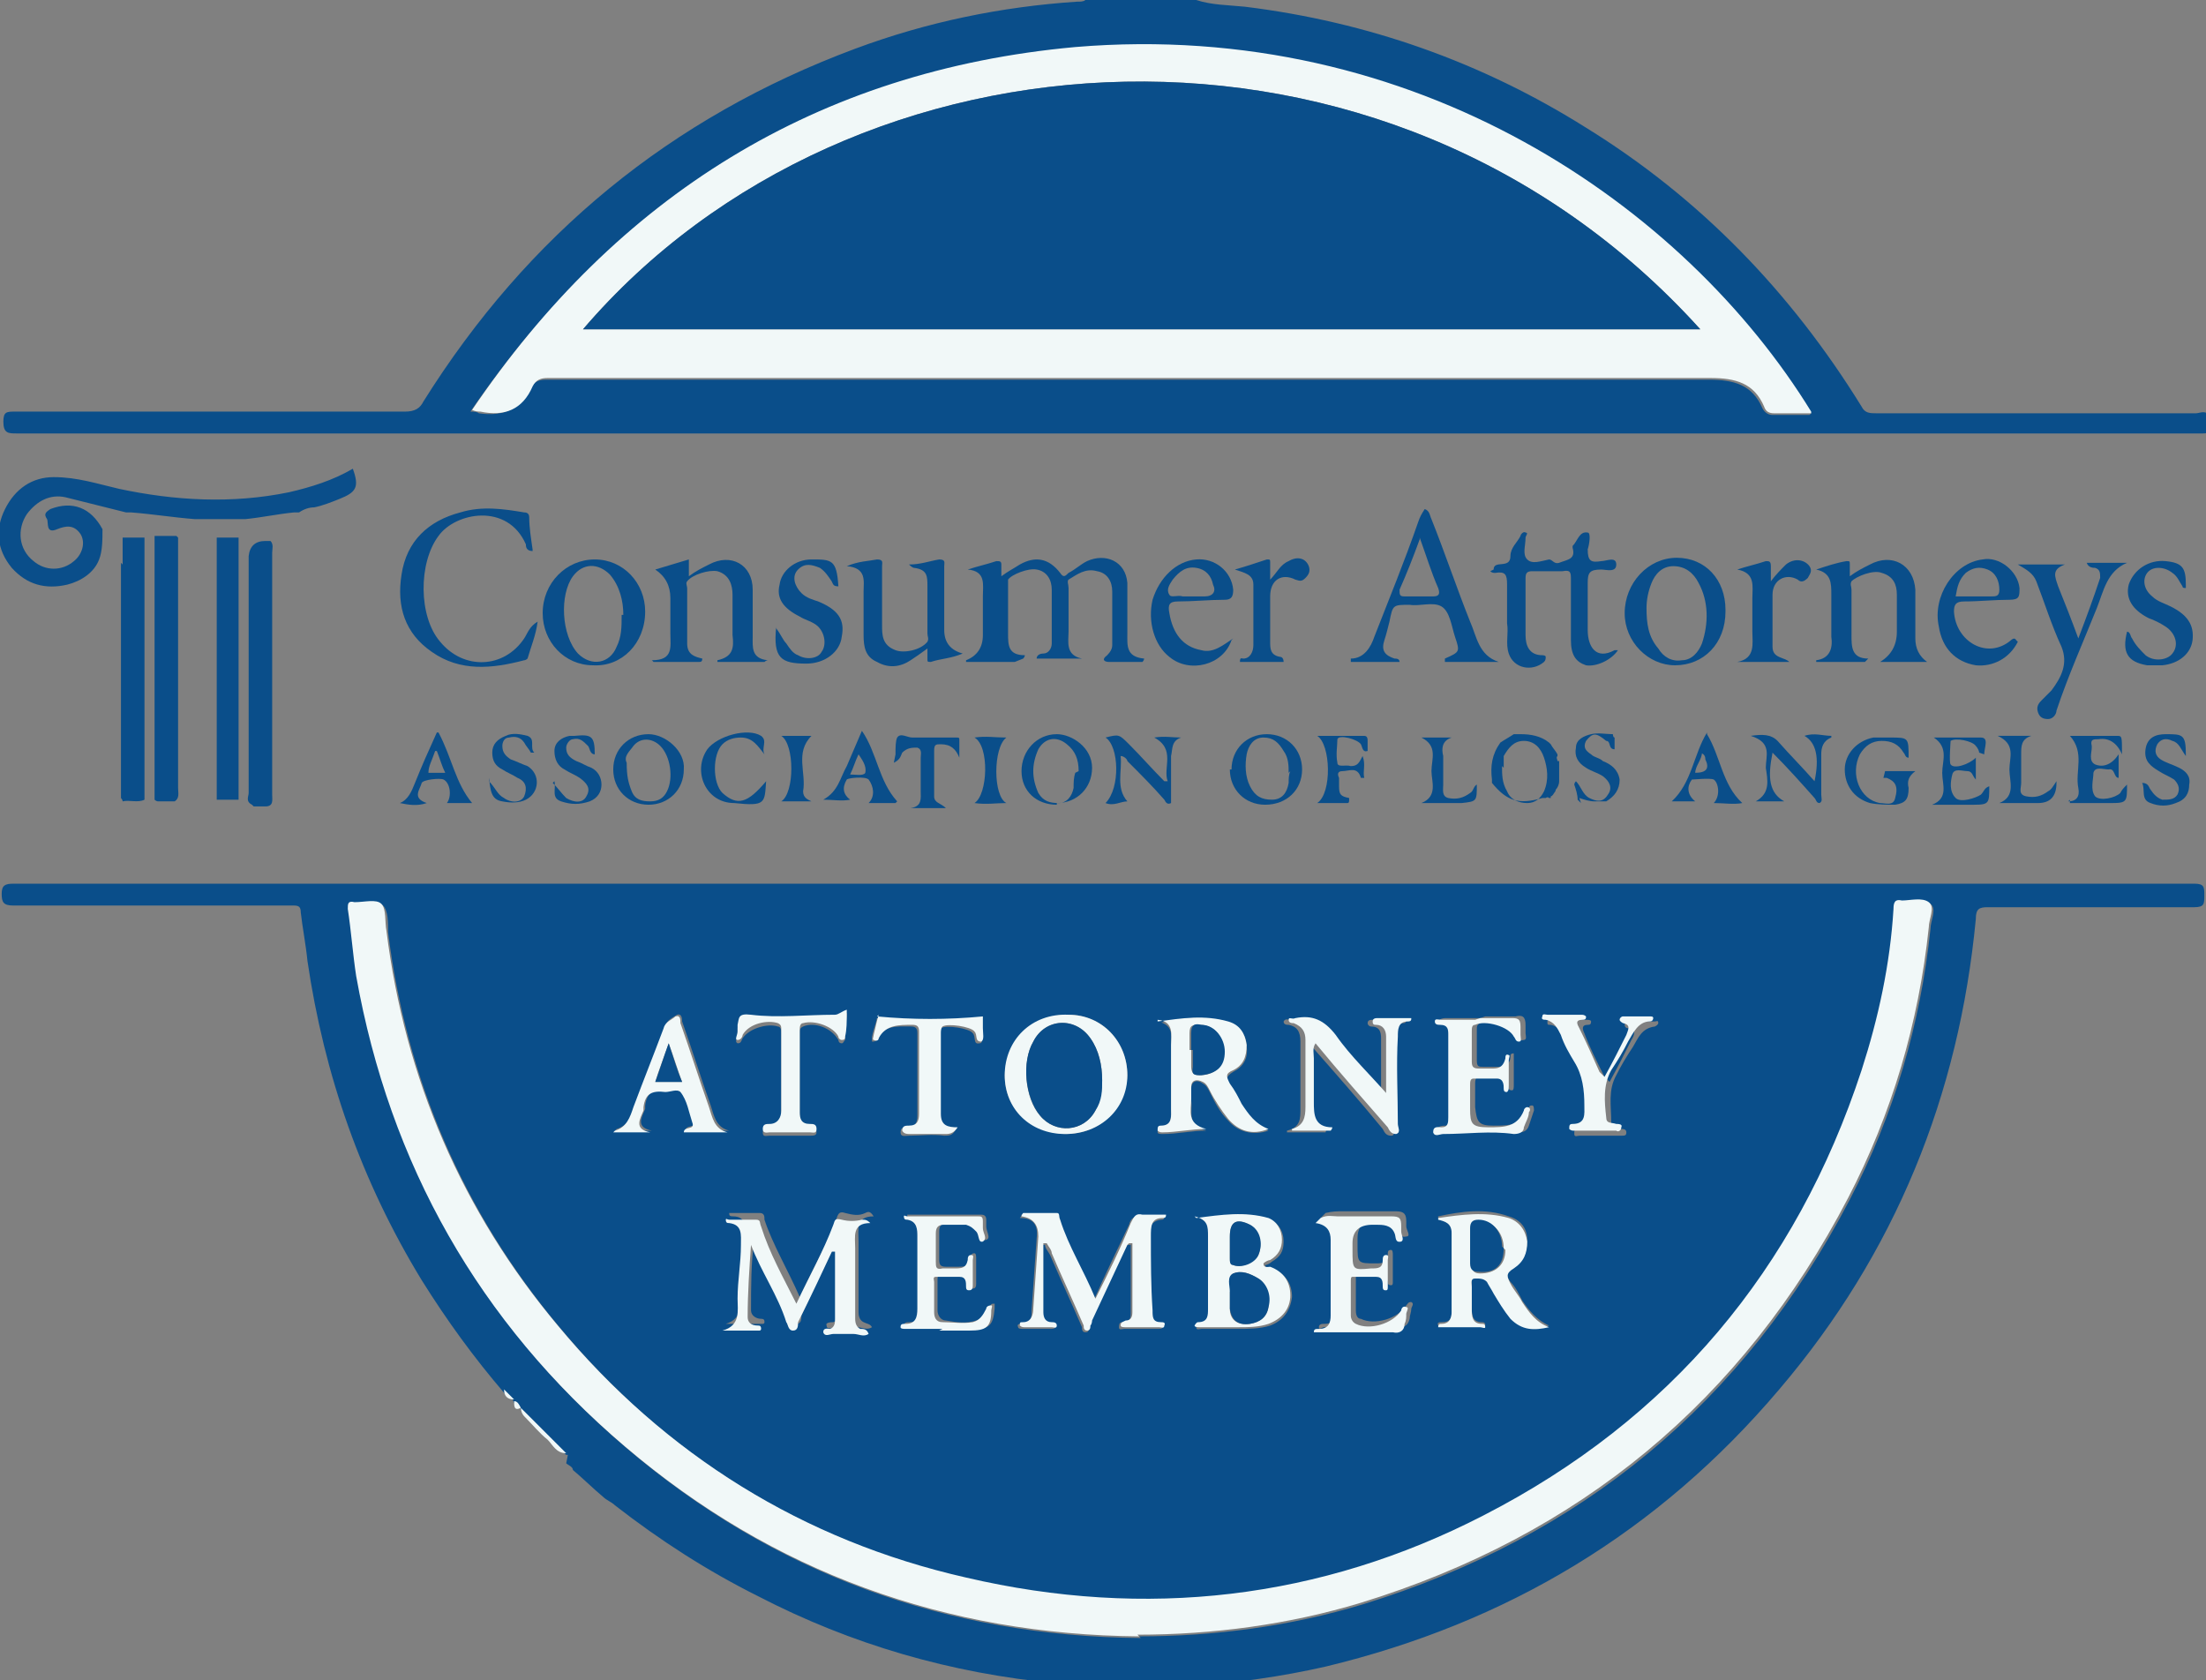 <?xml version="1.0" encoding="UTF-8"?>
<svg xmlns="http://www.w3.org/2000/svg" id="Layer_1" data-name="Layer 1" width="131.3" height="100" version="1.1" viewBox="0 0 131.3 100">
  <rect x="0" y="0" width="131.3" height="100" fill="#808080" stroke="none"/>
  <path d="M71.2,0c.9.3,1.9.3,2.9.4,7.3.9,14.1,3.3,20.3,7.2,6.8,4.2,12.2,9.8,16.4,16.6.2.4.5.4.9.4,6.3,0,12.7,0,19,0,.2,0,.6-.2.7.1,0,.3,0,.7,0,1,0,.1-.2.1-.3.1-.2,0-.3,0-.5,0-43.2,0-86.4,0-129.6,0-.5,0-.8,0-.8-.7,0-.6.2-.6.7-.6,7.7,0,15.4,0,23.2,0,.6,0,.9-.2,1.1-.6,6.2-9.9,14.7-16.9,25.7-21,4.3-1.6,8.7-2.5,13.2-2.8.2,0,.4,0,.5-.1h6.6ZM107.8,24.6c-7.5-12.2-23.4-23.5-43.8-21.7-15.5,1.3-27.3,8.9-36,21.6.2,0,.4,0,.5.1,1.4.2,2.5-.2,3.1-1.5.2-.4.5-.5.9-.5,23.1,0,46.1,0,69.2,0,1.5,0,2.6.3,3.2,1.7.1.2.3.4.6.4.7,0,1.4,0,2.2,0Z" fill="#0a4e8a" stroke-width="0"></path>
  <path d="M33.8,86.6s0,0-.1,0c-.9-.9-1.8-1.8-2.6-2.6,0,0,0,0-.1-.1,0-.2-.2-.3-.4-.4,0,0,0,0,0,0-.1-.3-.3-.5-.6-.6-1.8-2.1-3.4-4.3-4.9-6.7-3.6-5.9-5.8-12.2-6.8-19-.1-1-.3-2-.4-2.9,0-.3-.1-.4-.4-.4-.2,0-.3,0-.5,0-5.4,0-10.8,0-16.2,0-.6,0-.7-.2-.7-.7,0-.5.2-.6.7-.6,43.3,0,86.6,0,129.8,0,.6,0,.6.2.6.7,0,.5,0,.7-.6.7-4.1,0-8.2,0-12.3,0-.5,0-.7.1-.7.7-1,10.5-4.8,19.9-11.7,28-7.2,8.5-16.2,13.9-27,16.5-5.3,1.2-10.6,1.5-16,1-6.3-.6-12.2-2.3-17.8-5.2-3-1.5-5.8-3.3-8.5-5.4-.2-.2-.5-.3-.7-.5-.6-.5-1.2-1.1-1.8-1.6,0,0,0,0,0,0,0-.2-.3-.3-.4-.4ZM67.8,97.4c4.5,0,9-.6,13.3-1.9,13-4,22.7-12,29-24.1,2.6-5,4.2-10.4,4.8-16.1,0-.5.4-1.2,0-1.5-.4-.3-1,0-1.6-.1-.4,0-.5.1-.5.5-.3,3.3-.9,6.5-1.9,9.6-3.9,11.9-11.4,20.8-22.5,26.5-9.8,5-20.1,6.2-30.8,3.7-9.8-2.3-17.9-7.3-24.3-15-5.7-6.8-9.1-14.7-10.2-23.5,0-.6,0-1.3-.3-1.6-.3-.3-1.1,0-1.6-.1,0,0,0,0,0,0-.3,0-.4.1-.4.4.2,1.3.3,2.7.5,4,2,11.2,7.3,20.6,16,28,8.8,7.5,19.1,11.2,30.6,11.3ZM67.1,74.1c0,0,.1,0,.2,0,0,1.4,0,2.8,0,4.1,0,.3-.1.5-.4.5-.2,0-.3,0-.3.3,0,.2.2.1.3.1.7,0,1.4,0,2,0,.1,0,.3,0,.3-.1,0-.2-.1-.2-.2-.2-.5,0-.5-.3-.5-.7-.1-1.5-.1-2.9-.1-4.4,0-.5,0-1,.7-1.1.1,0,.2,0,.2-.2,0-.2-.2,0-.3,0-.4,0-.8,0-1.1,0-.4,0-.6.1-.7.5-.7,1.5-1.4,2.9-2.1,4.5-.8-1.6-1.6-3.1-2.1-4.7,0-.1,0-.4-.2-.4-.7,0-1.3,0-2,0,0,0,0,.1-.1.2.8,0,1.1.4,1,1.2-.1,1.4-.2,2.8-.3,4.3,0,.4,0,.8-.6.8-.1,0-.3,0-.2.2,0,.1.2.1.3.1.5,0,1.1,0,1.6,0,.1,0,.3,0,.3-.1,0-.2-.1-.2-.3-.2-.4,0-.5-.3-.5-.6,0-1.4,0-2.7,0-4.1,0,0,.1,0,.2,0,0,.2.2.4.3.6.6,1.4,1.3,2.9,1.9,4.3,0,.1,0,.3.2.3.2,0,.2-.1.2-.3,0-.1,0-.2.1-.3.7-1.5,1.4-3,2.1-4.5ZM49.7,74.1c0,0,.1,0,.2,0,0,1.3,0,2.7,0,4,0,.2,0,.5-.3.6-.1,0-.5,0-.4.2,0,.3.4.1.6.1.4,0,.8,0,1.2,0,.3,0,.6.2.9,0-.1-.2-.3-.2-.5-.3-.2-.1-.3-.3-.3-.6,0-1.4,0-2.8,0-4.2,0-.7-.2-1.5.9-1.5-.2-.3-.3-.3-.5-.2-.4.2-.8.1-1.2,0-.3-.1-.4,0-.5.3-.6,1.6-1.4,3-2.2,4.7-.7-1.6-1.6-3.1-2.1-4.6,0-.2,0-.4-.3-.4-.5,0-1.1,0-1.6,0,0,0-.2,0-.2,0,0,.1,0,.2.2.2.9,0,.7.7.7,1.3,0,1.1-.1,2.1-.2,3.2,0,.7.1,1.6-.9,1.9.8,0,1.5,0,2.2,0,0,0,.1,0,.1-.1,0-.1,0-.2-.2-.2-.3,0-.6-.2-.6-.5,0-1.4,0-2.9.2-4.3.6,1.6,1.5,3,2.1,4.6,0,.2,0,.6.4.5.3,0,.3-.3.3-.5.7-1.5,1.4-3,2.2-4.6ZM85.6,72.5c.4.2.8.3.8.8,0,1.6,0,3.2,0,4.7,0,.4,0,.7-.6.7-.1,0-.3,0-.2.2,0,.1.2,0,.3,0,.7,0,1.5,0,2.2,0,.1,0,.2,0,.3,0,0-.1,0-.2-.2-.2-.6,0-.6-.5-.6-.9,0-.4,0-.9,0-1.3,0-.2-.1-.4.2-.5.2,0,.5,0,.7.2.1.2.3.4.4.7.3.5.6,1.1,1,1.5.6.7,1.4.8,2.3.5-.7-.3-1.2-.9-1.6-1.5-.2-.4-.4-.8-.7-1.1-.3-.4-.3-.6.2-.9.6-.3.8-.9.8-1.6,0-.7-.4-1.2-1.1-1.4-1.4-.5-2.8-.3-4.2,0ZM68.9,60.8c1,.2.8.9.8,1.5,0,1.3,0,2.5,0,3.8,0,.5,0,1-.6,1-.2,0-.2.1-.2.3,0,.1.2.1.3.1.9,0,1.7-.2,2.6-.2-1.2-.3-.8-1.1-.9-1.8,0-.2,0-.5,0-.7,0-.4.3-.6.7-.3.2.1.3.3.4.5.3.6.6,1.2,1.1,1.7.6.7,1.5.9,2.4.6-.8-.3-1.2-.9-1.6-1.5-.2-.4-.5-.8-.7-1.2-.2-.3-.3-.5.2-.8.6-.3.9-.8.8-1.5,0-.7-.4-1.2-1.1-1.4-1.4-.5-2.7-.3-4.2,0ZM71.2,72.5c.8.1.8.6.8,1.2,0,1.4,0,2.9,0,4.3,0,.4,0,.8-.6.8,0,0-.2.2-.2.2,0,.2.2.1.3.1.7,0,1.4,0,2.2,0,.6,0,1.3,0,1.9-.2.8-.3,1.2-.9,1.3-1.7,0-.8-.4-1.4-1.2-1.7-.1,0-.4,0-.4-.2.1,0,.3-.1.4-.2.5-.3.7-.6.7-1.2,0-.6-.3-1.1-.8-1.3-1.4-.5-2.9-.3-4.3,0ZM63.4,67.5c2.1,0,3.6-1.5,3.7-3.5,0-2-1.5-3.6-3.5-3.6-2.1,0-3.7,1.5-3.8,3.6,0,2,1.5,3.4,3.6,3.5ZM82.5,65.5c-1.2-1.3-2.4-2.5-3.3-3.8-.7-.9-1.4-1.2-2.4-1-.1,0-.3-.1-.4.1,0,.2.2.2.3.2.5.1.7.4.7,1,0,1.3,0,2.7,0,4,0,.6,0,1.1-.8,1.3,0,0,0,0,0,.1h2.3c0,0,0-.1.1-.2-1.2,0-1.1-.8-1.1-1.5,0-.9,0-1.7,0-2.6,0-.3,0-.5.1-.9,1.5,1.7,2.9,3.3,4.3,5,.1.2.2.4.5.4.3,0,.1-.4.1-.6,0-1.7,0-3.5,0-5.2,0-.4,0-.8.6-.9.1,0,.2,0,.2-.2,0-.1-.2,0-.3,0-.6,0-1.1,0-1.7,0-.1,0-.3,0-.3.2,0,.1.1.2.2.2.5,0,.6.3.6.7,0,1.2,0,2.4,0,3.8ZM88.1,60.6s0,0,0,0c-.7,0-1.3,0-2,0-.1,0-.3,0-.4.1,0,.2.2.2.3.2.4,0,.5.3.5.6,0,1.6,0,3.3,0,4.9,0,.3,0,.6-.4.6-.2,0-.6,0-.5.3,0,.3.4.1.6.1,1.4,0,2.8-.3,4.2,0,.3,0,.5-.1.6-.4.1-.3.2-.6.3-.9,0-.1,0-.3-.1-.3-.1,0-.2,0-.2.2-.4,1-1.2,1-2.1,1-.9,0-1-.2-1.1-1.1,0-.5,0-.9,0-1.4,0-.1,0-.4.2-.4.5,0,.9,0,1.4,0,.3,0,.3.4.4.6,0,.1,0,.2.2.2.1,0,.1-.2.1-.3,0-.5,0-1.1,0-1.6,0,0,0-.2,0-.3-.2,0-.2.1-.2.2,0,.4-.3.6-.7.6-.3,0-.6,0-.9,0-.3,0-.4,0-.4-.4,0-.6,0-1.2,0-1.8,0-.2,0-.3.2-.4.6-.3,2,0,2.3.7,0,.1,0,.4.3.3.2,0,.1-.3.1-.4,0-.2,0-.3,0-.5,0-.5-.2-.6-.6-.5-.6,0-1.2,0-1.8,0ZM78.6,72.5c.6.1.9.5.9,1,0,1.5,0,3,0,4.5,0,.4,0,.8-.7.8-.1,0-.3,0-.3.2,0,.2.2,0,.3,0,1.5,0,2.9,0,4.4,0,.4,0,.6-.1.7-.5,0-.2.1-.4.1-.6,0-.1.2-.3,0-.4-.2,0-.2.1-.3.2-.5.8-1.9,1.2-2.7.8-.2,0-.3-.2-.3-.5,0-.7,0-1.4,0-2,0-.1,0-.2.1-.3.5,0,.9,0,1.4,0,.3,0,.3.4.4.6,0,.1,0,.2.2.2.1,0,.1-.1.1-.2,0-.5,0-1.1,0-1.6,0-.1,0-.3-.1-.3-.2,0-.2.1-.2.3,0,.5-.4.5-.7.5-1.1,0-1.1,0-1.1-1.1,0-.1,0-.3,0-.4q0-1.1,1.2-1.1c0,0,.1,0,.2,0,.4,0,.8,0,1.1.5,0,.2,0,.6.4.5.3,0,0-.4,0-.6,0,0,0-.2,0-.3,0-.4-.1-.6-.6-.6-1.1,0-2.2,0-3.2,0-.3,0-.6,0-1,.1ZM56.1,79.1h0c.3,0,.6,0,.9,0s.6,0,.9,0c1,0,1.2-.2,1.3-1.2,0-.1,0-.2,0-.3-.2,0-.2,0-.3.2-.2.4-.4.7-.8.8-.6.2-1.2.1-1.8,0-.3,0-.5-.3-.5-.6,0-.6,0-1.2,0-1.8,0-.1,0-.3.1-.3.5,0,.9,0,1.4,0,.4,0,.3.4.4.6,0,.1,0,.2.2.2.2,0,.2-.2.2-.3,0-.5,0-1,0-1.5,0-.1,0-.3-.1-.3-.2,0-.2.1-.2.3,0,.5-.4.5-.8.5-.2,0-.5,0-.7,0-.3,0-.4-.1-.4-.4,0-.6,0-1.1,0-1.7,0-.3.1-.5.5-.5.4,0,.9,0,1.3,0,.3,0,.4.2.6.4.2.2,0,.7.4.6.3-.1,0-.5,0-.8,0-.1,0-.3,0-.4,0-.2-.1-.3-.3-.3-1.4,0-2.8,0-4.2,0,0,0-.2,0-.2,0,0,.1,0,.2.2.2.6,0,.6.6.6,1,0,1.4,0,2.9,0,4.3,0,.5,0,.9-.7.9-.1,0-.3,0-.3.2,0,.2.2.1.3.1.7,0,1.5,0,2.2,0ZM52.2,60.5c0,.3-.2.7-.3,1.2,0,0,0,.2,0,.3.1,0,.2,0,.3-.1.4-.9,1.2-.8,2-.8.3,0,.4.1.4.4,0,1.6,0,3.3,0,4.9,0,.4-.1.7-.6.7-.2,0-.4,0-.4.3,0,.3.3.2.5.2.7,0,1.4-.1,2.1,0,.3,0,.5,0,.7-.4-.6,0-1.1-.1-1-.8,0-1.6,0-3.2,0-4.8,0-.2,0-.3.1-.4.3-.2,1.7,0,1.9.3.2.2,0,.7.4.6.3,0,0-.5.1-.8,0-.3.1-.6,0-.7-2.1.2-4.1.2-6.3,0ZM36.6,67.3h2.2c-1-.2-.6-.8-.4-1.3,0,0,0-.1,0-.2.1-.8.6-1.1,1.3-.9.3,0,.7-.1.9,0,.4.5.5,1.2.7,1.8.2.5-.5.2-.5.6h2.6c-.8-.2-.9-.9-1.1-1.5-.6-1.7-1.1-3.3-1.7-5,0-.1,0-.5-.3-.4-.3.2-.6.3-.7.7-.6,1.6-1.2,3.2-1.8,4.7-.2.6-.4,1.2-1.1,1.4ZM95.5,64.1c-.5-1-.9-1.8-1.2-2.6-.1-.2-.2-.5.2-.5.1,0,.2,0,.2-.2,0-.1-.2-.1-.3-.1-.7,0-1.4,0-2,0-.1,0-.3,0-.3.1,0,.2,0,.2.2.2.5.1.7.5.9.9.3.5.5,1.1.8,1.6.5.8.7,1.6.6,2.6,0,.5,0,1.1-.7,1.1-.2,0-.2.1-.2.3,0,.2.2.1.3.1.8,0,1.7,0,2.5,0,.2,0,.3,0,.3-.2,0-.2-.2-.2-.3-.2-.3,0-.6,0-.6-.4,0-1-.2-1.9.3-2.8.3-.6.6-1.1,1-1.7.3-.5.5-1.1,1.3-1.2,0,0,.2-.1.2-.2,0-.2-.1-.1-.2-.1-.5,0-1.1,0-1.6,0-.1,0-.2,0-.2.2,0,0,0,.2.2.2.5,0,.4.4.2.7-.4.8-.8,1.6-1.3,2.5ZM50.4,60.3c-.3.1-.4.3-.7.3-1.7,0-3.4.2-5,0-.8-.1-.7.2-.8.6,0,.1,0,.3,0,.4,0,.2-.2.4,0,.5.2,0,.2-.1.3-.3.4-.6,1.5-.9,2.1-.7.2,0,.2.3.2.4,0,1.6,0,3.2,0,4.8,0,.4-.1.8-.7.8-.1,0-.4,0-.4.3,0,.3.2.2.4.2.8,0,1.6,0,2.4,0,.2,0,.4,0,.4-.2,0-.3-.2-.3-.4-.3-.5,0-.6-.3-.6-.7,0-1.6,0-3.3,0-4.9,0-.2,0-.3.2-.4.7-.3,1.7.1,2.1.8,0,0,0,.2.2.2.1,0,.1-.1.2-.2,0-.5,0-.9.1-1.4Z" fill="#0a4e8a" stroke-width="0"></path>
  <path d="M7.8,30.5c0,0-.2,0-.3,0-1.2-.3-2.4-.6-3.6-.9-.9-.2-1.7.2-2.3,1-.6.9-.5,2.1.4,2.8.7.6,1.7.6,2.4,0,.5-.4.7-1.1.4-1.6-.4-.6-.9-.5-1.4-.3-.7.3-.5-.4-.6-.6-.2-.3-.1-.4.2-.6,1.3-.5,2.4-.1,3.1,1.2,0,.6,0,1.3-.2,1.8-.3.8-1.1,1.3-1.9,1.5-1.3.3-2.4,0-3.3-1-.9-1.1-1-2.3-.4-3.5.6-1.2,1.6-1.9,2.9-1.9,1.4,0,2.6.4,3.9.7,3.3.7,6.7.9,10.1.2,1.3-.3,2.6-.7,3.8-1.4.4,1.1.2,1.4-.8,1.8-.5.2-1,.4-1.5.5-.3,0-.6.1-.9.3,0,0-.2,0-.3,0-1,.1-1.9.3-2.9.4h-.3c-.3,0-.6,0-.9,0-.1,0-.3,0-.4,0-.3,0-.7,0-1,0-.1,0-.3,0-.4,0-1.3-.1-2.5-.3-3.8-.4Z" fill="#0a4e8a" stroke-width="0"></path>
  <path d="M60.4,39.4h-2.9c0,0,0-.1,0-.1q1-.4,1-1.5c0-.8,0-1.5,0-2.3,0-.7.2-1.5-.9-1.6.6-.2,1.1-.3,1.7-.5.2,0,.3,0,.3.2,0,.2,0,.4,0,.7.4-.3.8-.5,1.1-.7.9-.5,1.7-.4,2.4.5.2.3.3.2.5,0,.4-.2.7-.5,1.1-.7,1.1-.5,2.3,0,2.4,1.3,0,1,0,2,0,3,0,.7-.1,1.4,1,1.5,0,0,0,.1-.1.2-.7,0-1.4,0-2,0-.2,0-.5-.1-.1-.4.2-.2.3-.4.3-.6,0-1.1,0-2.1,0-3.2,0-.6-.3-1.1-.9-1.2-.7-.2-1.2.2-1.7.5-.1.1,0,.3,0,.5,0,.9,0,1.8,0,2.6,0,.6-.2,1.4.8,1.6,0,0,0,0-.1,0-.9,0-1.7,0-2.6,0,0-.2.2-.3.4-.3.3,0,.5-.3.5-.6,0-1.1,0-2.2,0-3.2,0-.6-.3-1.1-.9-1.2-.5-.1-1.5.3-1.7.6,0,.1,0,.3,0,.5,0,.9,0,1.8,0,2.7,0,.7,0,1.3,1,1.3,0,0,0,.1-.1.2Z" fill="#0a4e8a" stroke-width="0"></path>
  <path d="M10.6,32c0,.1,0,.2,0,.3,0,0,0,0,0,0,0,0,0,0,0,0,0,.3,0,.5,0,.8,0,4.6,0,9.2,0,13.8,0,.3.1.6-.2.8,0,0-.1,0-.2,0-.2,0-.4,0-.6,0,0,0-.1,0-.2,0,0,0-.1,0-.2-.1,0-5.2,0-10.5,0-15.7,0,0,0,0,.1,0,.4,0,.8,0,1.2,0Z" fill="#0a4e8a" stroke-width="0"></path>
  <path d="M13.4,32c0,0,.2,0,.3,0,.2,0,.3,0,.5,0,0,.1,0,.3,0,.4,0,0,0,.2,0,.2,0,.2,0,.4,0,.7,0,.2,0,.4,0,.6,0,3.9,0,7.8,0,11.6,0,.2,0,.4,0,.7,0,.5,0,.9,0,1.4-.4,0-.9,0-1.3,0,0,0,0,0,0,0,0-3.2,0-6.4,0-9.6,0-2,0-4,0-5.9,0,0,0,0,0-.1.2,0,.4,0,.6,0Z" fill="#0a4e8a" stroke-width="0"></path>
  <path d="M15,47.9c-.4-.2-.2-.5-.2-.7,0-.2,0-.5,0-.7,0-.2,0-.5,0-.7,0-3.8,0-7.5,0-11.3,0-.2,0-.5,0-.7,0-.2,0-.5,0-.7q.1-.9,1-.9c0,0,.2,0,.3,0,.2.2.1.5.1.7,0,4.8,0,9.6,0,14.4,0,.3.1.7-.4.7-.2,0-.5,0-.7,0Z" fill="#0a4e8a" stroke-width="0"></path>
  <path d="M7.3,33.6c0-.4,0-.9,0-1.3,0,0,0-.2,0-.3,0,0,0,0,.1,0,.4,0,.8,0,1.2,0,0,0,0,0,0,0,0,.3,0,.5,0,.8,0,.2,0,.3,0,.5,0,.2,0,.4,0,.5,0,.2,0,.5,0,.7,0,3.7,0,7.4,0,11.1,0,.2,0,.5,0,.7,0,.3,0,.5,0,.8,0,.1,0,.3,0,.4,0,0,0,0,0,.1,0,0,0,0,0,0-.4.2-.9,0-1.3.1,0,0,0-.1-.1-.2,0,0,0,0,0,0h0c0,0,0-.1,0-.2,0,0,0,0,0-.1,0-.1,0-.3,0-.4,0-.2,0-.4,0-.5,0-3.4,0-6.7,0-10.1,0-.9,0-1.7,0-2.6,0,0,0,0,0-.1Z" fill="#0a4e8a" stroke-width="0"></path>
  <path d="M88.9,33.9c0-.6,1,0,1-.8,0-.5.4-.8.6-1.2,0-.1.2-.3.3-.2.2,0,0,.2,0,.3,0,.5-.2,1,.1,1.3.3.3.8.1,1.3,0,.2,0,.3.3.6.2.5-.2,1-.2.8-.9,0,0,0,0,0-.1.3-.3.4-.9.9-.8.2,0,.1.7,0,1,0,.7.2.8.8.7.3,0,.9-.3.9.2,0,.5-.6.3-.9.3-.7,0-.8.2-.8.8,0,.9,0,1.8,0,2.8,0,1,.5,1.8,1.6,1.2,0,0,.1,0,.2,0-.4.6-1.3,1-1.9.9-.6-.2-.9-.6-.9-1.5,0-1.2,0-2.4,0-3.6,0-.4,0-.6-.5-.5-.6,0-1.2,0-1.8,0-.3,0-.4.1-.4.4,0,1.1,0,2.2,0,3.4,0,.6.2,1.2,1,1.2,0,0,.2,0,.2.1,0,.1,0,.2-.1.3-.7.6-1.8.4-2.1-.5-.2-.6,0-1.2-.1-1.8,0-.8,0-1.5,0-2.3,0-.6-.1-.8-.7-.7-.1,0-.2,0-.3-.1Z" fill="#0a4e8a" stroke-width="0"></path>
  <path d="M80.4,39.2c.8,0,1.2-.7,1.4-1.3.9-2.3,1.8-4.5,2.6-6.8.1-.3.2-.5.4-.8.3.1.3.4.4.6.8,2,1.5,4.1,2.3,6.1.4.9.5,2,1.7,2.4h-3.2c0,0,0-.2,0-.2.9-.4.9-.4.6-1.3-.2-.6-.3-1.5-.8-1.8-.5-.3-1.3,0-1.9-.1-1,0-1,0-1.2,1-.1.4-.2.8-.3,1.1-.2.6,0,.9.6,1.1.1,0,.3,0,.3.2h-2.9c0,0,0-.1,0-.2ZM84.5,32.1c-.4,1.1-.8,2.1-1.2,3,0,.3,0,.4.3.4.6,0,1.1,0,1.7,0,.4,0,.4-.2.3-.5-.4-.9-.7-1.9-1.1-3Z" fill="#0a4e8a" stroke-width="0"></path>
  <path d="M31.7,32.8c-.4,0-.4-.3-.4-.4-1.1-2.5-4.2-1.9-5.2-.5-1.2,1.6-1.2,4.8.1,6.3,1.4,1.7,3.8,1.6,5-.2.2-.3.3-.7.8-1-.1.8-.4,1.5-.6,2.2,0,0-.1.1-.2.1-1.9.5-3.8.7-5.5-.5-1.6-1.1-2.1-2.7-1.8-4.6.3-2,1.6-3.2,3.5-3.7,1.3-.4,2.6-.2,3.8,0,.2,0,.3.1.3.3,0,.6.1,1.2.2,1.9Z" fill="#0a4e8a" stroke-width="0"></path>
  <path d="M38.8,39.3c1.3,0,1.1-.8,1.1-1.6,0-.7,0-1.4,0-2.1q0-1.1-.9-1.7c.7-.2,1.3-.4,2-.6,0,.3,0,.6,0,1,.4-.3.8-.5,1.2-.7,1.3-.7,2.6,0,2.6,1.5,0,.9,0,1.8,0,2.8,0,.6-.1,1.3.9,1.4,0,0-.1,0-.2.1h-2.8s0-.1,0-.1c.9-.2,1-.7.9-1.5,0-.8,0-1.6,0-2.4,0-.6-.2-1.2-.9-1.4-.5-.1-1.5.2-1.8.6-.1.1,0,.3,0,.4,0,1.1,0,2.2,0,3.3,0,.7.5.8.9.9,0,.2-.1.2-.2.2-.9,0-1.8,0-2.7,0,0,0-.1-.1-.2-.2Z" fill="#0a4e8a" stroke-width="0"></path>
  <path d="M114.7,39.4h-2.8q1-.6,1-1.8c0-.7,0-1.5,0-2.2,0-.6-.2-1.1-.9-1.3-.5-.2-1.5.2-1.8.5-.1.2,0,.3,0,.5,0,.9,0,1.8,0,2.7,0,.7,0,1.4,1,1.4l-.2.2h-2.9s0-.1,0-.1c.8-.1,1-.7.9-1.4,0-.8,0-1.7,0-2.5,0-.7,0-1.3-.9-1.5.6-.2,1.2-.4,1.8-.5.2,0,.2,0,.2.2,0,.2,0,.4,0,.7.4-.3.8-.5,1.2-.7,1.3-.7,2.6,0,2.7,1.5,0,1,0,1.9,0,2.9q0,.9.7,1.4Z" fill="#0a4e8a" stroke-width="0"></path>
  <path d="M55.2,38.6c-.4.3-.7.5-1,.7-.6.4-1.3.5-2,.1-.7-.3-.8-.9-.8-1.6,0-.9,0-1.7,0-2.6,0-.6.2-1.4-1-1.5.7-.3,1.3-.3,1.8-.4.4,0,.3.2.3.4,0,1.2,0,2.3,0,3.5,0,.6,0,1.2.8,1.5.5.2,1.5,0,1.9-.5.1-.2,0-.3,0-.5,0-.9,0-1.9,0-2.8,0-.6,0-1-.8-1.1,0,0-.1,0-.3-.2.7,0,1.2-.2,1.8-.3.4,0,.3.2.3.4,0,1.3,0,2.5,0,3.8q0,1.1,1.1,1.4c-.7.3-1.3.3-1.9.5-.2,0-.2,0-.2-.2,0-.2,0-.4,0-.8Z" fill="#0a4e8a" stroke-width="0"></path>
  <path d="M102.7,36.4c0,1.9-1.3,3.2-3,3.2-1.6,0-3-1.4-3-3.1,0-1.8,1.4-3.3,3.1-3.3,1.7,0,2.9,1.3,2.9,3.1ZM98,36.2c0,.9.1,1.7.7,2.4.3.5.8.8,1.4.7.6,0,1-.5,1.2-1,.4-1.2.4-2.5-.2-3.6-.3-.6-.8-1-1.5-1-.7,0-1.1.5-1.3,1-.2.5-.3,1-.3,1.5Z" fill="#0a4e8a" stroke-width="0"></path>
  <path d="M32.3,36.5c0-1.8,1.4-3.2,3.1-3.2,1.7,0,3,1.4,3,3.1,0,1.9-1.4,3.3-3.1,3.2-1.7,0-3-1.4-3-3.1ZM37.1,36.6c0-.8-.2-1.7-.8-2.4-.7-.7-1.6-.7-2.2.1-.8,1.1-.7,3.5.3,4.6.8.8,1.9.6,2.3-.4.3-.6.3-1.2.3-1.9Z" fill="#0a4e8a" stroke-width="0"></path>
  <path d="M120.2,33.6h2.7c-.8.3-.6.7-.4,1.3.4,1,.8,2,1.2,3.1.5-1.3.9-2.4,1.3-3.6,0-.3,0-.5-.3-.6-.1,0-.4,0-.5-.3h2.4c-1.2.5-1.4,1.7-1.8,2.7-.8,2-1.7,4-2.4,6.1,0,.2-.2.5-.5.5-.3,0-.5-.1-.6-.4-.1-.3,0-.5.2-.7.2-.2.4-.4.6-.6.6-.8,1-1.6.6-2.6-.6-1.3-1-2.6-1.5-3.9-.2-.5-.6-.7-1.1-1Z" fill="#0a4e8a" stroke-width="0"></path>
  <path d="M120.1,38.2c-.5,1-1.5,1.5-2.5,1.4-1.2-.2-2-1-2.2-2.3-.4-1.8.9-3.8,2.6-4,1-.2,2.1.7,2.2,1.7,0,.5,0,.7-.6.7-.9,0-1.8.1-2.7.1-.5,0-.6.2-.6.6.1,1.8,2,2.9,3.4,1.7,0,0,.2-.2.3,0ZM116.3,35.5c.7,0,1.5,0,2.2,0,.3,0,.5,0,.5-.4,0-.5-.2-1-.7-1.2-.5-.2-.9-.1-1.3.2-.4.4-.5.8-.6,1.4Z" fill="#0a4e8a" stroke-width="0"></path>
  <path d="M73.3,38.1c-.5,1.5-2.5,2-3.7,1-.9-.7-1.3-2.1-1-3.4.4-1.3,1.4-2.3,2.6-2.4,1.1-.1,2.1.7,2.2,1.8,0,.4-.1.6-.5.6-.9,0-1.9.1-2.8.1-.5,0-.6.2-.5.7.2,1.2.8,2,1.9,2.2.7.2,1.3-.3,1.9-.7ZM70.9,35.5c.3,0,.5,0,.8,0,.5,0,.7-.3.5-.7-.1-.5-.4-.9-1-1-.6-.1-1,.2-1.4.7-.2.3-.4.6-.2.9.1.2.5,0,.8.1.2,0,.3,0,.5,0Z" fill="#0a4e8a" stroke-width="0"></path>
  <path d="M46.2,37.4c.3.4.4.7.6.9.2.3.4.6.7.7.5.3,1.2.2,1.4-.2.3-.4.2-1.1-.2-1.5-.3-.3-.8-.4-1.1-.6-1-.5-1.4-1.1-1.2-1.9.1-.8.9-1.5,1.9-1.5,1.2,0,1.5,0,1.6,1.6-.3,0-.3-.1-.4-.3-.2-.3-.4-.6-.7-.8-.5-.2-.9-.3-1.3.1-.4.4-.2,1,.2,1.4.3.3.7.4,1,.5,1.2.5,1.6,1.1,1.4,2.1-.1.9-1,1.6-2.1,1.6-1.5,0-2-.3-1.8-2.2Z" fill="#0a4e8a" stroke-width="0"></path>
  <path d="M126.6,37.6c.2,0,.2.3.3.4.2.4.5.7.8,1,.5.4,1.3.3,1.6-.1.4-.5.2-1.2-.4-1.6-.3-.2-.7-.4-1-.5-1-.5-1.4-1.2-1.2-2,.3-.9,1.2-1.5,2.2-1.4,1,.1,1.2.4,1.2,1.4,0,0,0,.2,0,.2-.1,0-.2,0-.2-.1-.2-.3-.3-.6-.6-.8-.5-.4-1.2-.4-1.5,0-.3.4-.2,1,.3,1.4.3.3.7.4,1.1.6,1,.5,1.4,1.1,1.3,2-.1.8-.8,1.4-1.8,1.5-.3,0-.6,0-.9,0-1.2-.2-1.5-.8-1.2-2Z" fill="#0a4e8a" stroke-width="0"></path>
  <path d="M106.4,39.4h-3c1.1-.2.9-1.1.9-1.8,0-.7,0-1.4,0-2,0-.7.2-1.5-.9-1.7.6-.2,1.1-.3,1.7-.5.2,0,.3,0,.3.3,0,.3,0,.6,0,.9.3-.4.6-.7.9-1,.5-.4,1.1-.3,1.4.1.2.3,0,.5-.1.7-.2.2-.4.3-.6.1-.7-.4-1.5,0-1.5.9,0,1,0,2.1,0,3.1,0,.7.7.6,1,.9Z" fill="#0a4e8a" stroke-width="0"></path>
  <path d="M76.5,39.4h-2.7c0-.3.1-.2.2-.2.4,0,.6-.4.6-.8,0-1.2,0-2.4,0-3.6,0-.6-.5-.7-1.1-.9.7-.2,1.3-.4,1.9-.6.2,0,.2,0,.2.2,0,.3,0,.6,0,1,.4-.4.6-.9,1.1-1.1.5-.3,1-.2,1.2.3.1.3,0,.5-.2.7-.2.2-.3.2-.6.1-.8-.4-1.5,0-1.5,1,0,.9,0,1.8,0,2.7,0,.4,0,.8.6.9.1,0,.2.1.2.3Z" fill="#0a4e8a" stroke-width="0"></path>
  <path d="M69.5,46.5c-.3-.8.5-1.9-.8-2.6.6-.1,1.1,0,1.6,0-.6.2-.5.7-.6,1.1,0,.8,0,1.6,0,2.4,0,.1,0,.3,0,.4-.2.1-.3,0-.4-.2-.7-.8-1.4-1.5-2.2-2.3,0-.1-.2-.3-.4-.3.1.9-.3,1.9.4,2.7-.4,0-.8.3-1.3.1.9-.9.8-3.4,0-3.9.8-.2.8-.2,1.4.4.7.7,1.4,1.5,2.1,2.2,0,0,.1,0,.2,0Z" fill="#0a4e8a" stroke-width="0"></path>
  <path d="M109,43.9c-.5.2-.6.6-.6,1,0,.8,0,1.6,0,2.4,0,.2.1.4-.1.5-.2,0-.2-.2-.3-.3-.8-.9-1.6-1.8-2.5-2.7-.3,1.5-.2,2.4.7,2.9h-1.7c.9-.5.7-1.3.6-2,0-.7.4-1.5-.9-1.9.7-.1,1.2-.1,1.6.3.7.8,1.5,1.6,2.2,2.4.3-1.4.1-2.3-.6-2.7.6-.2,1.1,0,1.6,0Z" fill="#0a4e8a" stroke-width="0"></path>
  <path d="M73.3,45.8c0-1.2.9-2.1,2.1-2.1,1.2,0,2.1.9,2.1,2.1,0,1.2-.9,2.1-2.2,2.1-1.2,0-2.1-.9-2.1-2.1ZM76.7,46c0-.4,0-.9-.3-1.3-.3-.5-.6-.8-1.2-.8-.6,0-.9.5-1,1-.1.6-.1,1.3.2,1.9.3.6.7.8,1.3.8.6,0,.9-.4,1-1,0-.2,0-.5.1-.7Z" fill="#0a4e8a" stroke-width="0"></path>
  <path d="M40.7,45.8c0,1.2-.9,2.1-2.1,2.1-1.2,0-2.1-.9-2.1-2.1,0-1.2.9-2.1,2.1-2.1,1,0,2.2,1,2.1,2.1ZM37.3,45.4c0,.8.1,1.2.3,1.7.2.5.6.6,1.1.6.5,0,.8-.2,1-.6.4-.8.2-2.1-.4-2.7-.5-.5-1.2-.5-1.6,0-.2.3-.6.6-.4,1Z" fill="#0a4e8a" stroke-width="0"></path>
  <path d="M62.9,47.9c-1.2,0-2.1-.8-2.1-2,0-1.2.9-2.2,2.1-2.2.9,0,2.1.8,2.1,2,0,1.2-.9,2.1-2.1,2.1ZM64.2,45.9c0-.7-.2-1.2-.7-1.6-.6-.5-1.3-.4-1.7.3-.4.9-.4,1.7,0,2.6.3.5.7.6,1.2.6.5,0,.8-.4.9-.9,0-.3,0-.6.1-.9Z" fill="#0a4e8a" stroke-width="0"></path>
  <path d="M92.8,45.3c0,.1,0,.2,0,.4,0,.1,0,.3,0,.4,0,.1,0,.3,0,.4,0,.2-.1.4-.2.5,0,0,0,.1-.1.2,0,0-.1.2-.2.2,0,0,0,0,0,.1,0,0,0,0,0,0,0,0,0,0,0,0,0,0,0,0-.1,0-.1-.1-.2,0-.2,0,0,0,0,0,0,0,0,0-.1,0-.2,0h0s0,0,0,0c-1.4.4-2.1.2-3-.9,0,0,0,0,0,0,0,0,0-.1,0-.2-.1-.8,0-1.5.5-2.2.3-.2.5-.3.8-.5,0,0,.2,0,.2,0,0,0,.1,0,.2,0,0,0,0,0,0,0,.6,0,1.2.1,1.7.5,0,0,0,0,.1.1.1.2.3.4.4.6,0,0,0,0,0,.1-.1.1,0,.2,0,.3ZM89.4,45.6c0,.5,0,1,.3,1.5.2.5.7.7,1.2.7.5,0,.8-.3,1-.7.3-.7.2-1.4,0-2-.2-.6-.6-1-1.2-1-.6,0-.9.4-1.2.9,0,.2,0,.5,0,.7Z" fill="#0a4e8a" stroke-width="0"></path>
  <path d="M123.1,47.7c.5,0,.7-.3.6-.8-.2-1,.4-2.1-.5-3.1.9,0,1.8,0,2.8,0,.3,0,.3,0,.3,1.1-.3-.7-.8-1-1.4-.9-.3,0-.5,0-.4.4,0,0,0,0,0,.1,0,.3-.2.8.2,1,.5.2,1,0,1.4-.6v1.4c-.3,0-.2-.6-.6-.5-.3,0-.8-.2-.9.2,0,.4-.2,1,.1,1.4.3.3,1.2.1,1.5-.2.1-.2.2-.3.4-.5,0,1,0,1.1-.9,1.1-.8,0-1.7,0-2.5,0,0,0,0-.1,0-.2Z" fill="#0a4e8a" stroke-width="0"></path>
  <path d="M112.2,45.9h1.8c-.4.3-.5.6-.4,1,0,.7-.2.9-.8,1-.5,0-1,0-1.5-.1-1-.3-1.5-1.1-1.5-2,0-.9.7-1.7,1.7-1.9.3,0,.7,0,1,0,1.1,0,1.1,0,1.1,1.2-.2,0-.2-.2-.3-.3-.3-.5-.7-.7-1.3-.7-.6,0-1,.3-1.3.8-.6,1.2,0,2.7,1.2,2.9.3,0,.8.2.9-.3.2-.7,0-1-.5-1.2,0,0-.1,0-.2,0,0,0,0,0,0,0Z" fill="#0a4e8a" stroke-width="0"></path>
  <path d="M117.8,44.8c0-.1-.1-.3-.2-.4-.2-.3-1.2-.5-1.5-.3,0,0-.1,1.3,0,1.4.2.3,1.1,0,1.5-.4v1.3c-.2-.2-.2-.5-.5-.5-.3,0-.8-.2-.9.2-.1.4-.2,1,.2,1.4.3.3,1.2,0,1.5-.2.2-.2.2-.4.5-.5,0,1,0,1.1-.9,1.1-.8,0-1.7,0-2.5,0,1-.4.6-1.2.6-1.9,0-.7.4-1.5-.5-2.1.9,0,1.9,0,2.8,0,.5,0,.2.6.2,1Z" fill="#0a4e8a" stroke-width="0"></path>
  <path d="M53.3,47.8h-1.6c.4-.4.3-1,0-1.4-.2-.2-1.2-.1-1.3,0-.3.5-.2.9.2,1.2-.5.1-1,0-1.6,0,.9-.5,1-1.3,1.4-2,.3-.7.6-1.4.9-2.1.9,1.3,1,3,2.1,4.2ZM50.6,46.1c.3,0,.8.1.9-.1.1-.4-.2-.8-.4-1.1-.2.4-.3.8-.5,1.2Z" fill="#0a4e8a" stroke-width="0"></path>
  <path d="M101.6,43.7c.8,1.3.9,3,2.1,4.1-.5.1-1.1,0-1.7,0,.4-.4.3-1.2,0-1.4-.2-.1-1.2,0-1.3,0-.3.4-.3.9.2,1.3h-1.4c1.2-1.1,1.3-2.8,2.1-4.1ZM101.3,44.8c0,.4-.4.8-.4,1.2q1,0,.6-.8c0-.1,0-.3-.3-.4Z" fill="#0a4e8a" stroke-width="0"></path>
  <path d="M80.3,47.6c0,.1,0,.2-.1.2-.6,0-1.1,0-1.8,0,.9-.6.8-3.5,0-4,.9,0,1.9,0,2.8,0,.2,0,.2.2.2.3,0,.2,0,.4,0,.6-.3.1-.3-.2-.4-.4-.2-.3-1.3-.6-1.4-.3,0,.4-.1.9,0,1.4,0,.3.5.1.8.2.4,0,.5-.2.7-.6.2.5,0,.9.1,1.3,0,0,0,0,0,0,0,0-.1,0-.2,0,0,0,0,0,0,0-.2-.7-.7-.4-1.1-.4-.3,0-.3.2-.2.4,0,.2,0,.4,0,.5,0,.5.1.6.6.7Z" fill="#0a4e8a" stroke-width="0"></path>
  <path d="M26.1,43.6c.8,1.5,1,3,2,4.2h-1.5c.3-.4.2-1.2-.2-1.4-.2-.1-1.2,0-1.3.2-.1.4-.6.9.3,1.2-.6.2-1.1.1-1.6,0,.5-.2.7-.7.9-1.2.4-1,.8-1.9,1.3-3ZM25.9,44.7c-.2.6-.4.9-.4,1.3h1c-.2-.4-.3-.8-.5-1.3Z" fill="#0a4e8a" stroke-width="0"></path>
  <path d="M130.1,45c-.3-.4-.4-.8-.8-.9-.4-.2-.7-.1-.9.2-.2.4-.1.7.2.9.3.2.7.3,1.1.5.4.2.7.5.6,1,0,.5-.2.9-.8,1.1-.5.2-1,.2-1.5,0-.6-.2-.3-.8-.5-1.2.4,0,.4.3.5.4.2.3.4.5.7.6.4,0,.7,0,.9-.3.2-.4,0-.7-.2-.9-.3-.2-.6-.3-.9-.5-.5-.3-.9-.6-.8-1.3.1-.7.6-.9,1.2-.9,1,0,1.2,0,1.2,1.2Z" fill="#0a4e8a" stroke-width="0"></path>
  <path d="M32.9,46.6c.3.3.5.6.8.9.5.3,1,.3,1.2-.1.3-.5,0-.8-.4-1.1-.3-.2-.6-.3-.9-.5-.4-.2-.6-.6-.6-1.1,0-.5.4-.8.9-.9,0,0,.2,0,.3,0,1-.1,1.2,0,1.2,1.1-.3,0-.3-.4-.4-.5-.3-.3-.5-.5-.9-.4-.2,0-.4.3-.4.5,0,.4.2.6.6.8.3.1.6.3.9.4.4.2.6.6.6,1,0,.4-.2.8-.7,1-.6.2-1.1.2-1.7,0-.6-.2-.3-.7-.4-1.2Z" fill="#0a4e8a" stroke-width="0"></path>
  <path d="M45.6,46.5c-.1,1.3,0,1.5-1.9,1.3-1.7,0-2.5-1.9-1.6-3.2.6-.8,2.4-1.3,3.2-.8.4.3,0,.7.2,1.1-.4-.5-.7-1-1.4-1-.4,0-.8.1-1.1.4-.6.6-.6,2.3,0,2.9.9.8,1.5.6,2.6-.7Z" fill="#0a4e8a" stroke-width="0"></path>
  <path d="M53.3,44.9c0-.4,0-.8.1-1,.2-.3.6,0,.9,0,.8,0,1.7,0,2.6,0,.2,0,.2,0,.2.2,0,.3,0,.6,0,1-.2-.5-.5-.8-1.1-.8-.3,0-.4,0-.4.4,0,.9,0,1.8,0,2.7,0,.4.4.4.7.7-.8,0-1.4,0-2.1,0,.7-.1.6-.6.6-1,0-.7,0-1.3,0-2,0-.2.1-.5-.2-.6-.3,0-.6,0-.9.3-.1.2-.1.4-.5.6Z" fill="#0a4e8a" stroke-width="0"></path>
  <path d="M29.1,46.5c.4.4.5.8.9,1,.4.3,1,.3,1.2-.1.2-.5.1-.9-.4-1.1-.3-.2-.6-.3-.9-.5-.4-.2-.6-.5-.6-1,0-.5.3-.8.8-1,.4-.2.9-.1,1.3,0,.5.2.1.7.4,1,0,0-.1,0-.2,0-.1-.2-.3-.4-.4-.6-.2-.3-.5-.4-.9-.3-.3,0-.4.3-.4.5,0,.4.2.6.5.8.3.1.7.3,1,.4.8.5.7,1.6-.1,2-.4.2-.9.2-1.4.1-.7-.1-.7-.7-.8-1.4Z" fill="#0a4e8a" stroke-width="0"></path>
  <path d="M122.4,46.6q0,1.2-1.1,1.2c-.8,0-1.5,0-2.3,0,1-.4.6-1.3.6-2,0-.7.4-1.5-.7-2h2c-.6.2-.6.6-.6,1.1,0,.6,0,1.1,0,1.7,0,.3-.2.7.3.8.5.1.9,0,1.3-.3.2-.1.3-.3.5-.6Z" fill="#0a4e8a" stroke-width="0"></path>
  <path d="M94.1,47.8c0,0-.1-.1-.2-.2,0-.3-.1-.6-.2-.9,0,0,0-.1.1-.2.3.3.4.8.8,1,.4.2.8.3,1.1-.2.3-.4.1-.8-.3-1.1-.3-.2-.7-.3-1-.5-.5-.3-.7-.7-.6-1.2,0-.5.5-.7.9-.8.4-.1.9,0,1.3,0,0,0,0,.2.1.2,0,0,0,0,0,0,0,0,0,0,0,.1,0,0,0,0,0,.1,0,.2,0,.4,0,.5-.4,0-.2-.5-.5-.5-.6-.5-.8-.5-1.2,0-.2.4,0,.6.3.8.2.2.5.2.7.4.5.2.9.5,1,1.1,0,.6-.3,1-.8,1.3,0,0-.2,0-.3,0,0,0,0,0-.1,0,0,0-.2,0-.3,0-.3,0-.6-.1-.9-.2Z" fill="#0a4e8a" stroke-width="0"></path>
  <path d="M86.4,43.9c-.6.2-.6.7-.5,1.1,0,.6,0,1.1,0,1.7,0,.3-.1.7.3.8.5.1.9,0,1.3-.3.2-.1.2-.4.4-.5,0,1,0,1-.9,1.1-.8,0-1.6,0-2.4,0,1-.4.6-1.3.6-1.9,0-.7.4-1.5-.6-2h1.9Z" fill="#0a4e8a" stroke-width="0"></path>
  <path d="M58,47.8c.8-.5.9-3.4,0-3.9.7-.1,1.2,0,1.9,0-.8.6-.8,3.5,0,3.9-.6,0-1.2.1-1.9,0Z" fill="#0a4e8a" stroke-width="0"></path>
  <path d="M46.4,43.8h1.9c-1,1-.3,2.2-.5,3.3,0,.4.3.5.5.6h-1.8c.8-.5.8-3.4,0-3.9Z" fill="#0a4e8a" stroke-width="0"></path>
  <path d="M31.1,83.9c.9.9,1.8,1.8,2.6,2.6-.6,0-.8-.5-1.1-.8-.5-.4-.9-.9-1.4-1.4-.1-.1-.2-.3-.2-.5Z" fill="#f1f8f8" stroke-width="0"></path>
  <path d="M30,82.7c.2.2.4.4.6.6-.4,0-.6-.2-.6-.6Z" fill="#f1f8f8" stroke-width="0"></path>
  <path d="M30.6,83.4c.2,0,.3.2.4.4-.4.2-.4-.1-.4-.4Z" fill="#f1f8f8" stroke-width="0"></path>
  <path d="M88.6,46.5c0,0,0,.1,0,.2,0,0,0-.1,0-.2Z" fill="#f1f8f8" stroke-width="0"></path>
  <path d="M90.4,43.7c0,0-.1,0-.2,0,0,0,.1,0,.2,0Z" fill="#f1f8f8" stroke-width="0"></path>
  <path d="M107.8,24.6c-.8,0-1.5,0-2.2,0-.3,0-.5-.1-.6-.4-.6-1.4-1.7-1.7-3.2-1.7-23.1,0-46.1,0-69.2,0-.4,0-.7.1-.9.5-.6,1.4-1.7,1.8-3.1,1.5-.1,0-.3,0-.5-.1C36.7,11.7,48.6,4.2,64,2.8c20.3-1.7,36.3,9.5,43.8,21.7ZM101.2,19.6C82.6-1,50.7.9,34.7,19.6h66.6Z" fill="#f1f8f8" stroke-width="0"></path>
  <path d="M67.8,97.4c-11.5-.1-21.8-3.8-30.6-11.3-8.7-7.4-14-16.8-16-28-.2-1.3-.3-2.7-.5-4,0-.3,0-.5.4-.4,0,0,0,0,0,0,.6,0,1.3-.2,1.6.1.3.3.2,1.1.3,1.6,1.1,8.8,4.5,16.7,10.2,23.5,6.4,7.7,14.6,12.8,24.3,15,10.7,2.5,21.1,1.3,30.8-3.7,11.1-5.7,18.6-14.6,22.5-26.5,1-3.1,1.7-6.3,1.9-9.6,0-.4.1-.6.5-.5.5,0,1.2-.2,1.6.1.4.3,0,1,0,1.5-.6,5.7-2.2,11.1-4.8,16.1-6.3,12.1-16,20.1-29,24.1-4.3,1.3-8.8,1.9-13.3,1.9Z" fill="#f1f8f8" stroke-width="0"></path>
  <path d="M67.1,74.1c-.7,1.5-1.4,3-2.1,4.5,0,0,0,.2-.1.3,0,.1,0,.3-.2.3-.2,0-.2-.2-.2-.3-.6-1.4-1.3-2.9-1.9-4.3,0-.2-.2-.4-.3-.6,0,0-.1,0-.2,0,0,1.4,0,2.7,0,4.1,0,.3.1.6.5.6.1,0,.3,0,.3.2,0,.2-.2.1-.3.1-.5,0-1.1,0-1.6,0-.1,0-.2,0-.3-.1,0-.2,0-.2.2-.2.5,0,.6-.5.6-.8.1-1.4.2-2.8.3-4.3,0-.7-.3-1.1-1-1.2,0,0,0-.1.1-.2.7,0,1.3,0,2,0,.2,0,.1.2.2.4.5,1.6,1.4,3,2.1,4.7.8-1.6,1.5-3,2.1-4.5.2-.4.3-.6.7-.5.4,0,.7,0,1.1,0,0,0,.2,0,.3,0,0,.1,0,.2-.2.2-.7,0-.7.5-.7,1.1,0,1.5,0,2.9.1,4.4,0,.4,0,.7.5.7.1,0,.3,0,.2.2,0,.2-.2.1-.3.1-.7,0-1.4,0-2,0-.1,0-.3,0-.3-.1,0-.2.1-.2.3-.3.3,0,.4-.2.4-.5,0-1.4,0-2.8,0-4.1,0,0-.1,0-.2,0Z" fill="#f1f8f8" stroke-width="0"></path>
  <path d="M49.7,74.1c-.7,1.5-1.4,3-2.2,4.6,0,.2,0,.5-.3.5-.3,0-.3-.4-.4-.5-.5-1.6-1.5-3-2.1-4.6-.1,1.4-.2,2.9-.2,4.3,0,.3.2.5.6.5.1,0,.2,0,.2.2,0,0,0,.1-.1.1-.7,0-1.4,0-2.2,0,1.1-.3.9-1.2.9-1.9,0-1.1.2-2.1.2-3.2,0-.6.1-1.2-.7-1.3-.1,0-.2,0-.2-.2,0-.1.1,0,.2,0,.5,0,1.1,0,1.6,0,.3,0,.2.2.3.4.5,1.6,1.3,3,2.1,4.6.8-1.7,1.6-3.1,2.2-4.7.1-.3.1-.4.5-.3.4.1.8.1,1.2,0,.2,0,.3,0,.5.2-1.1,0-.9.8-.9,1.5,0,1.4,0,2.8,0,4.2,0,.3.1.5.3.6.2,0,.4,0,.5.3-.3.2-.6,0-.9,0-.4,0-.8,0-1.2,0-.2,0-.5.2-.6-.1,0-.3.3-.2.4-.2.3-.1.3-.4.3-.6,0-1.3,0-2.7,0-4,0,0-.1,0-.2,0Z" fill="#f1f8f8" stroke-width="0"></path>
  <path d="M85.6,72.5c1.4-.2,2.8-.4,4.2,0,.6.2,1,.7,1.1,1.4,0,.7-.2,1.2-.8,1.6-.5.3-.4.5-.2.9.2.4.5.7.7,1.1.4.6.8,1.2,1.6,1.5-.9.2-1.6.2-2.3-.5-.4-.5-.7-1-1-1.5-.1-.2-.3-.5-.4-.7-.2-.2-.4-.2-.7-.2-.3,0-.2.3-.2.5,0,.4,0,.9,0,1.3,0,.4,0,.9.6.9.1,0,.2,0,.2.2,0,.1-.2,0-.3,0-.7,0-1.5,0-2.2,0-.1,0-.2,0-.3,0,0-.2.1-.2.2-.2.5,0,.6-.4.6-.7,0-1.6,0-3.2,0-4.7,0-.6-.4-.7-.8-.8ZM89.5,74.3c0-.9-.6-1.6-1.4-1.6-.3,0-.5,0-.5.5,0,.7,0,1.4,0,2.1,0,.3.1.5.5.5.9,0,1.5-.5,1.5-1.4Z" fill="#f1f8f8" stroke-width="0"></path>
  <path d="M68.9,60.8c1.5-.2,2.8-.4,4.2,0,.7.2,1,.7,1.1,1.4,0,.7-.2,1.2-.8,1.5-.5.2-.4.4-.2.8.3.4.5.8.7,1.2.4.6.8,1.2,1.6,1.5-1,.4-1.8.1-2.4-.6-.4-.5-.8-1.1-1.1-1.7-.1-.2-.2-.4-.4-.5-.4-.2-.7-.1-.7.3,0,.2,0,.5,0,.7,0,.7-.3,1.5.9,1.8-.9,0-1.8.2-2.6.2-.1,0-.2,0-.3-.1,0-.2,0-.3.2-.3.7,0,.6-.6.6-1,0-1.3,0-2.5,0-3.8,0-.6.2-1.4-.8-1.5ZM70.9,62.5c0,.3,0,.7,0,1,0,.4.2.5.5.5.9,0,1.4-.5,1.4-1.4,0-.9-.5-1.6-1.4-1.6-.4,0-.6,0-.6.5,0,.3,0,.7,0,1Z" fill="#f1f8f8" stroke-width="0"></path>
  <path d="M71.2,72.5c1.5-.2,2.9-.4,4.3,0,.5.2.8.7.8,1.3,0,.5-.2.9-.7,1.2-.1,0-.3.1-.4.2,0,.3.3.2.4.2.8.3,1.2.9,1.2,1.7,0,.8-.5,1.4-1.3,1.7-.6.2-1.2.2-1.9.2-.7,0-1.4,0-2.2,0-.1,0-.3,0-.3-.1,0,0,.1-.2.2-.2.6,0,.6-.4.6-.8,0-1.4,0-2.9,0-4.3,0-.6,0-1-.8-1.2ZM73.2,76.9s0,0,0,0c0,.3,0,.7,0,1,0,.7.5,1,1.2.9.6-.1,1-.4,1.1-1,.1-.6-.1-1.4-.6-1.7-.5-.3-1-.5-1.5-.3-.4.2,0,.7-.2,1.1,0,0,0,0,0,0ZM73.2,74c0,.3,0,.6,0,.9,0,.2,0,.3.2.4.5.2,1.3-.2,1.5-.6.3-.7,0-1.5-.5-1.8-.8-.4-1.2-.2-1.2.7,0,.1,0,.3,0,.4Z" fill="#f1f8f8" stroke-width="0"></path>
  <path d="M63.4,67.5c-2.1,0-3.6-1.5-3.6-3.5,0-2.1,1.6-3.7,3.8-3.6,2,0,3.5,1.6,3.5,3.6,0,2-1.6,3.5-3.7,3.5ZM65.6,64.3c0-.9-.2-1.8-.7-2.5-.9-1.3-2.7-1.2-3.4.2-.7,1.2-.5,3.4.4,4.4.9,1.1,2.6,1,3.3-.3.3-.6.4-1.2.4-1.8Z" fill="#f1f8f8" stroke-width="0"></path>
  <path d="M82.5,65.5c0-1.4,0-2.6,0-3.8,0-.4-.2-.7-.6-.7-.1,0-.2,0-.2-.2,0-.2.2-.2.3-.2.6,0,1.1,0,1.7,0,.1,0,.2,0,.3,0,0,.1,0,.2-.2.2-.6,0-.6.5-.6.9-.1,1.7,0,3.5,0,5.2,0,.2.2.5-.1.6-.3,0-.4-.2-.5-.4-1.4-1.6-2.9-3.3-4.3-5-.2.3-.1.6-.1.9,0,.9,0,1.7,0,2.6,0,.7,0,1.5,1.1,1.5,0,0,0,.1-.1.2h-2.3c0,0,0-.1,0-.1.7-.2.8-.7.8-1.3,0-1.3,0-2.7,0-4,0-.5-.2-.8-.7-1-.1,0-.3,0-.3-.2,0-.2.2,0,.4-.1,1-.2,1.7.1,2.4,1,.9,1.3,2.1,2.4,3.3,3.8Z" fill="#f1f8f8" stroke-width="0"></path>
  <path d="M88.1,60.6c.6,0,1.2,0,1.8,0,.4,0,.6,0,.6.5,0,.2,0,.3,0,.5,0,.2.1.4-.1.4-.2,0-.2-.2-.3-.3-.3-.6-1.7-1-2.3-.7-.2,0-.2.2-.2.4,0,.6,0,1.2,0,1.8,0,.3.1.4.4.4.3,0,.6,0,.9,0,.4,0,.6-.2.7-.6,0-.1,0-.3.2-.2.1,0,0,.2,0,.3,0,.5,0,1.1,0,1.6,0,.1,0,.2-.1.3-.1,0-.2,0-.2-.2,0-.2,0-.6-.4-.6-.5,0-.9,0-1.4,0-.2,0-.2.2-.2.4,0,.5,0,.9,0,1.4,0,.9.1,1.1,1.1,1.1.9,0,1.7,0,2.1-1,0-.1.1-.2.2-.2.2,0,.2.2.1.3,0,.3-.2.6-.3.9,0,.3-.3.4-.6.4-1.4-.2-2.8,0-4.2,0-.2,0-.5.2-.6-.1,0-.4.3-.3.5-.3.4,0,.4-.3.4-.6,0-1.6,0-3.3,0-4.9,0-.3,0-.6-.5-.6-.1,0-.3,0-.3-.2,0-.2.2-.1.4-.1.7,0,1.3,0,2,0,0,0,0,0,0,0Z" fill="#f1f8f8" stroke-width="0"></path>
  <path d="M78.6,72.5c.4-.2.7-.1,1-.1,1.1,0,2.2,0,3.2,0,.5,0,.6.1.6.6,0,0,0,.2,0,.3,0,.2.2.5,0,.6-.4.1-.3-.3-.4-.5-.2-.5-.7-.5-1.1-.5,0,0-.1,0-.2,0q-1.2,0-1.2,1.1c0,.1,0,.3,0,.4,0,1.2,0,1.2,1.1,1.1.4,0,.7,0,.7-.5,0-.1,0-.3.2-.3.2,0,.1.2.1.3,0,.5,0,1.1,0,1.6,0,.1,0,.2-.1.2-.1,0-.2,0-.2-.2,0-.3,0-.6-.4-.6-.5,0-.9,0-1.4,0-.1,0-.1.1-.1.3,0,.7,0,1.4,0,2,0,.2.1.4.3.5.8.4,2.2,0,2.7-.8,0-.1.1-.3.3-.2.2,0,0,.3,0,.4,0,.2,0,.4-.1.6,0,.4-.3.6-.7.5-1.5,0-2.9,0-4.4,0-.1,0-.3,0-.3,0,0-.2.1-.2.3-.2.6,0,.7-.4.7-.8,0-1.5,0-3,0-4.5,0-.5-.2-.9-.9-1Z" fill="#f1f8f8" stroke-width="0"></path>
  <path d="M56.1,79.1c-.7,0-1.5,0-2.2,0-.1,0-.3,0-.3-.1,0-.2.1-.2.3-.2.6,0,.7-.4.7-.9,0-1.4,0-2.9,0-4.3,0-.4,0-.9-.6-1-.1,0-.2,0-.2-.2,0-.1.1,0,.2,0,1.4,0,2.8,0,4.2,0,.2,0,.3,0,.3.3,0,.1,0,.3,0,.4,0,.3.3.6,0,.8-.3.1-.2-.4-.4-.6-.2-.2-.3-.3-.6-.4-.4,0-.9,0-1.3,0-.3,0-.5.1-.5.5,0,.6,0,1.1,0,1.7,0,.3,0,.5.4.4.2,0,.5,0,.7,0,.4,0,.7,0,.8-.5,0-.1,0-.3.2-.3.2,0,.1.2.1.3,0,.5,0,1,0,1.5,0,.1,0,.3-.2.3-.1,0-.2,0-.2-.2,0-.3,0-.6-.4-.6-.5,0-.9,0-1.4,0-.2,0-.1.2-.1.3,0,.6,0,1.2,0,1.8,0,.3.1.6.5.6.6,0,1.2.1,1.8,0,.4-.1.6-.4.8-.8,0-.1.1-.2.3-.2.1,0,0,.2,0,.3,0,1-.3,1.2-1.3,1.2-.3,0-.6,0-.9,0h-.9Z" fill="#f1f8f8" stroke-width="0"></path>
  <path d="M52.2,60.5c2.1.2,4.2.2,6.3,0,0,.2,0,.5,0,.7,0,.3.1.7-.1.8-.4,0-.2-.4-.4-.6-.2-.3-1.6-.5-1.9-.3-.1.1-.1.3-.1.4,0,1.6,0,3.2,0,4.8,0,.7.4.8,1,.8-.2.3-.4.4-.7.4-.7,0-1.4,0-2.1,0-.2,0-.4,0-.5-.2,0-.3.2-.3.4-.3.5,0,.6-.3.6-.7,0-1.6,0-3.3,0-4.9,0-.3-.1-.4-.4-.4-.8,0-1.6,0-2,.8,0,.1-.1.2-.3.1-.1,0,0-.2,0-.3.1-.4.2-.9.3-1.2Z" fill="#f1f8f8" stroke-width="0"></path>
  <path d="M36.6,67.3c.7-.2.9-.8,1.1-1.4.6-1.6,1.2-3.1,1.8-4.7.1-.4.5-.5.7-.7.3-.1.3.2.3.4.6,1.7,1.1,3.3,1.7,5,.2.6.3,1.3,1.1,1.5h-2.6c0-.4.7-.1.5-.6-.2-.6-.3-1.3-.7-1.8-.2-.2-.6,0-.9,0-.8-.1-1.2.1-1.3.9,0,0,0,.1,0,.2-.2.5-.6,1.1.4,1.3h-2.2ZM40.6,64.4c-.3-.8-.5-1.5-.8-2.3-.3.9-.6,1.6-.8,2.3h1.6Z" fill="#f1f8f8" stroke-width="0"></path>
  <path d="M95.5,64.1c.5-.9.9-1.7,1.3-2.5.1-.3.3-.6-.2-.7,0,0-.2-.1-.2-.2,0-.1.1-.2.2-.2.5,0,1.1,0,1.6,0,.1,0,.2,0,.2.1,0,0,0,.2-.2.2-.7,0-1,.7-1.3,1.2-.3.6-.6,1.1-1,1.7-.5.9-.4,1.9-.3,2.8,0,.4.3.3.6.4.1,0,.4,0,.3.2,0,.2-.2.3-.3.2-.8,0-1.7,0-2.5,0-.1,0-.2,0-.3-.1,0-.2,0-.3.2-.3.8,0,.7-.6.7-1.1,0-.9-.1-1.8-.6-2.6-.3-.5-.6-1-.8-1.6-.2-.4-.4-.8-.9-.9-.1,0-.3,0-.2-.2,0-.2.2-.1.3-.1.7,0,1.4,0,2,0,.1,0,.2,0,.3.1,0,.1,0,.2-.2.2-.5,0-.3.3-.2.5.4.8.8,1.7,1.2,2.6Z" fill="#f1f8f8" stroke-width="0"></path>
  <path d="M50.4,60.3c0,.5,0,1-.1,1.4,0,.1,0,.2-.2.2-.1,0-.2-.1-.2-.2-.3-.6-1.4-1-2.1-.8-.2,0-.2.3-.2.4,0,1.6,0,3.3,0,4.9,0,.4.1.7.6.7.2,0,.4,0,.4.3,0,.3-.2.2-.4.2-.8,0-1.6,0-2.4,0-.1,0-.4.1-.4-.2,0-.3.2-.3.4-.3.5,0,.7-.4.7-.8,0-1.6,0-3.2,0-4.8,0-.2,0-.3-.2-.4-.6-.2-1.7,0-2.1.7,0,.1-.1.3-.3.3-.2,0,0-.3,0-.5,0-.1,0-.3,0-.4.1-.4,0-.7.8-.6,1.6.2,3.3,0,5,0,.2,0,.4-.2.7-.3Z" fill="#f1f8f8" stroke-width="0"></path>
  <path d="M101.2,19.6H34.7C50.7.9,82.6-1,101.2,19.6Z" fill="#0a4e8a" stroke-width="0"></path>
  <path d="M89.5,74.3c0,1-.5,1.5-1.5,1.4-.3,0-.5-.1-.5-.5,0-.7,0-1.4,0-2.1,0-.4.2-.5.5-.5.8,0,1.4.7,1.4,1.6Z" fill="#0a4e8a" stroke-width="0"></path>
  <path d="M70.9,62.5c0-.3,0-.7,0-1,0-.5.2-.6.6-.5.8,0,1.4.8,1.4,1.6,0,.9-.5,1.3-1.4,1.4-.4,0-.6,0-.5-.5,0-.3,0-.7,0-1Z" fill="#0a4e8a" stroke-width="0"></path>
  <path d="M73.2,76.9s0,0,0,0c0-.4-.2-.9.2-1.1.5-.2,1,0,1.5.3.5.3.8,1,.6,1.7-.1.6-.5.9-1.1,1-.7.1-1.1-.2-1.2-.9,0-.3,0-.7,0-1,0,0,0,0,0,0Z" fill="#0a4e8a" stroke-width="0"></path>
  <path d="M73.2,74c0-.1,0-.3,0-.4,0-.9.4-1.1,1.2-.7.6.3.8,1.1.5,1.8-.2.5-1,.8-1.5.6-.2,0-.2-.2-.2-.4,0-.3,0-.6,0-.9Z" fill="#0a4e8a" stroke-width="0"></path>
  <path d="M65.6,64.3c0,.6,0,1.2-.4,1.8-.7,1.3-2.4,1.4-3.3.3-.9-1.1-1.1-3.2-.4-4.4.7-1.4,2.5-1.5,3.4-.2.5.7.7,1.6.7,2.5Z" fill="#0a4e8a" stroke-width="0"></path>
  <path d="M40.6,64.4h-1.6c.3-.8.5-1.5.8-2.3.3.9.5,1.6.8,2.3Z" fill="#0a4e8a" stroke-width="0"></path>
</svg>
